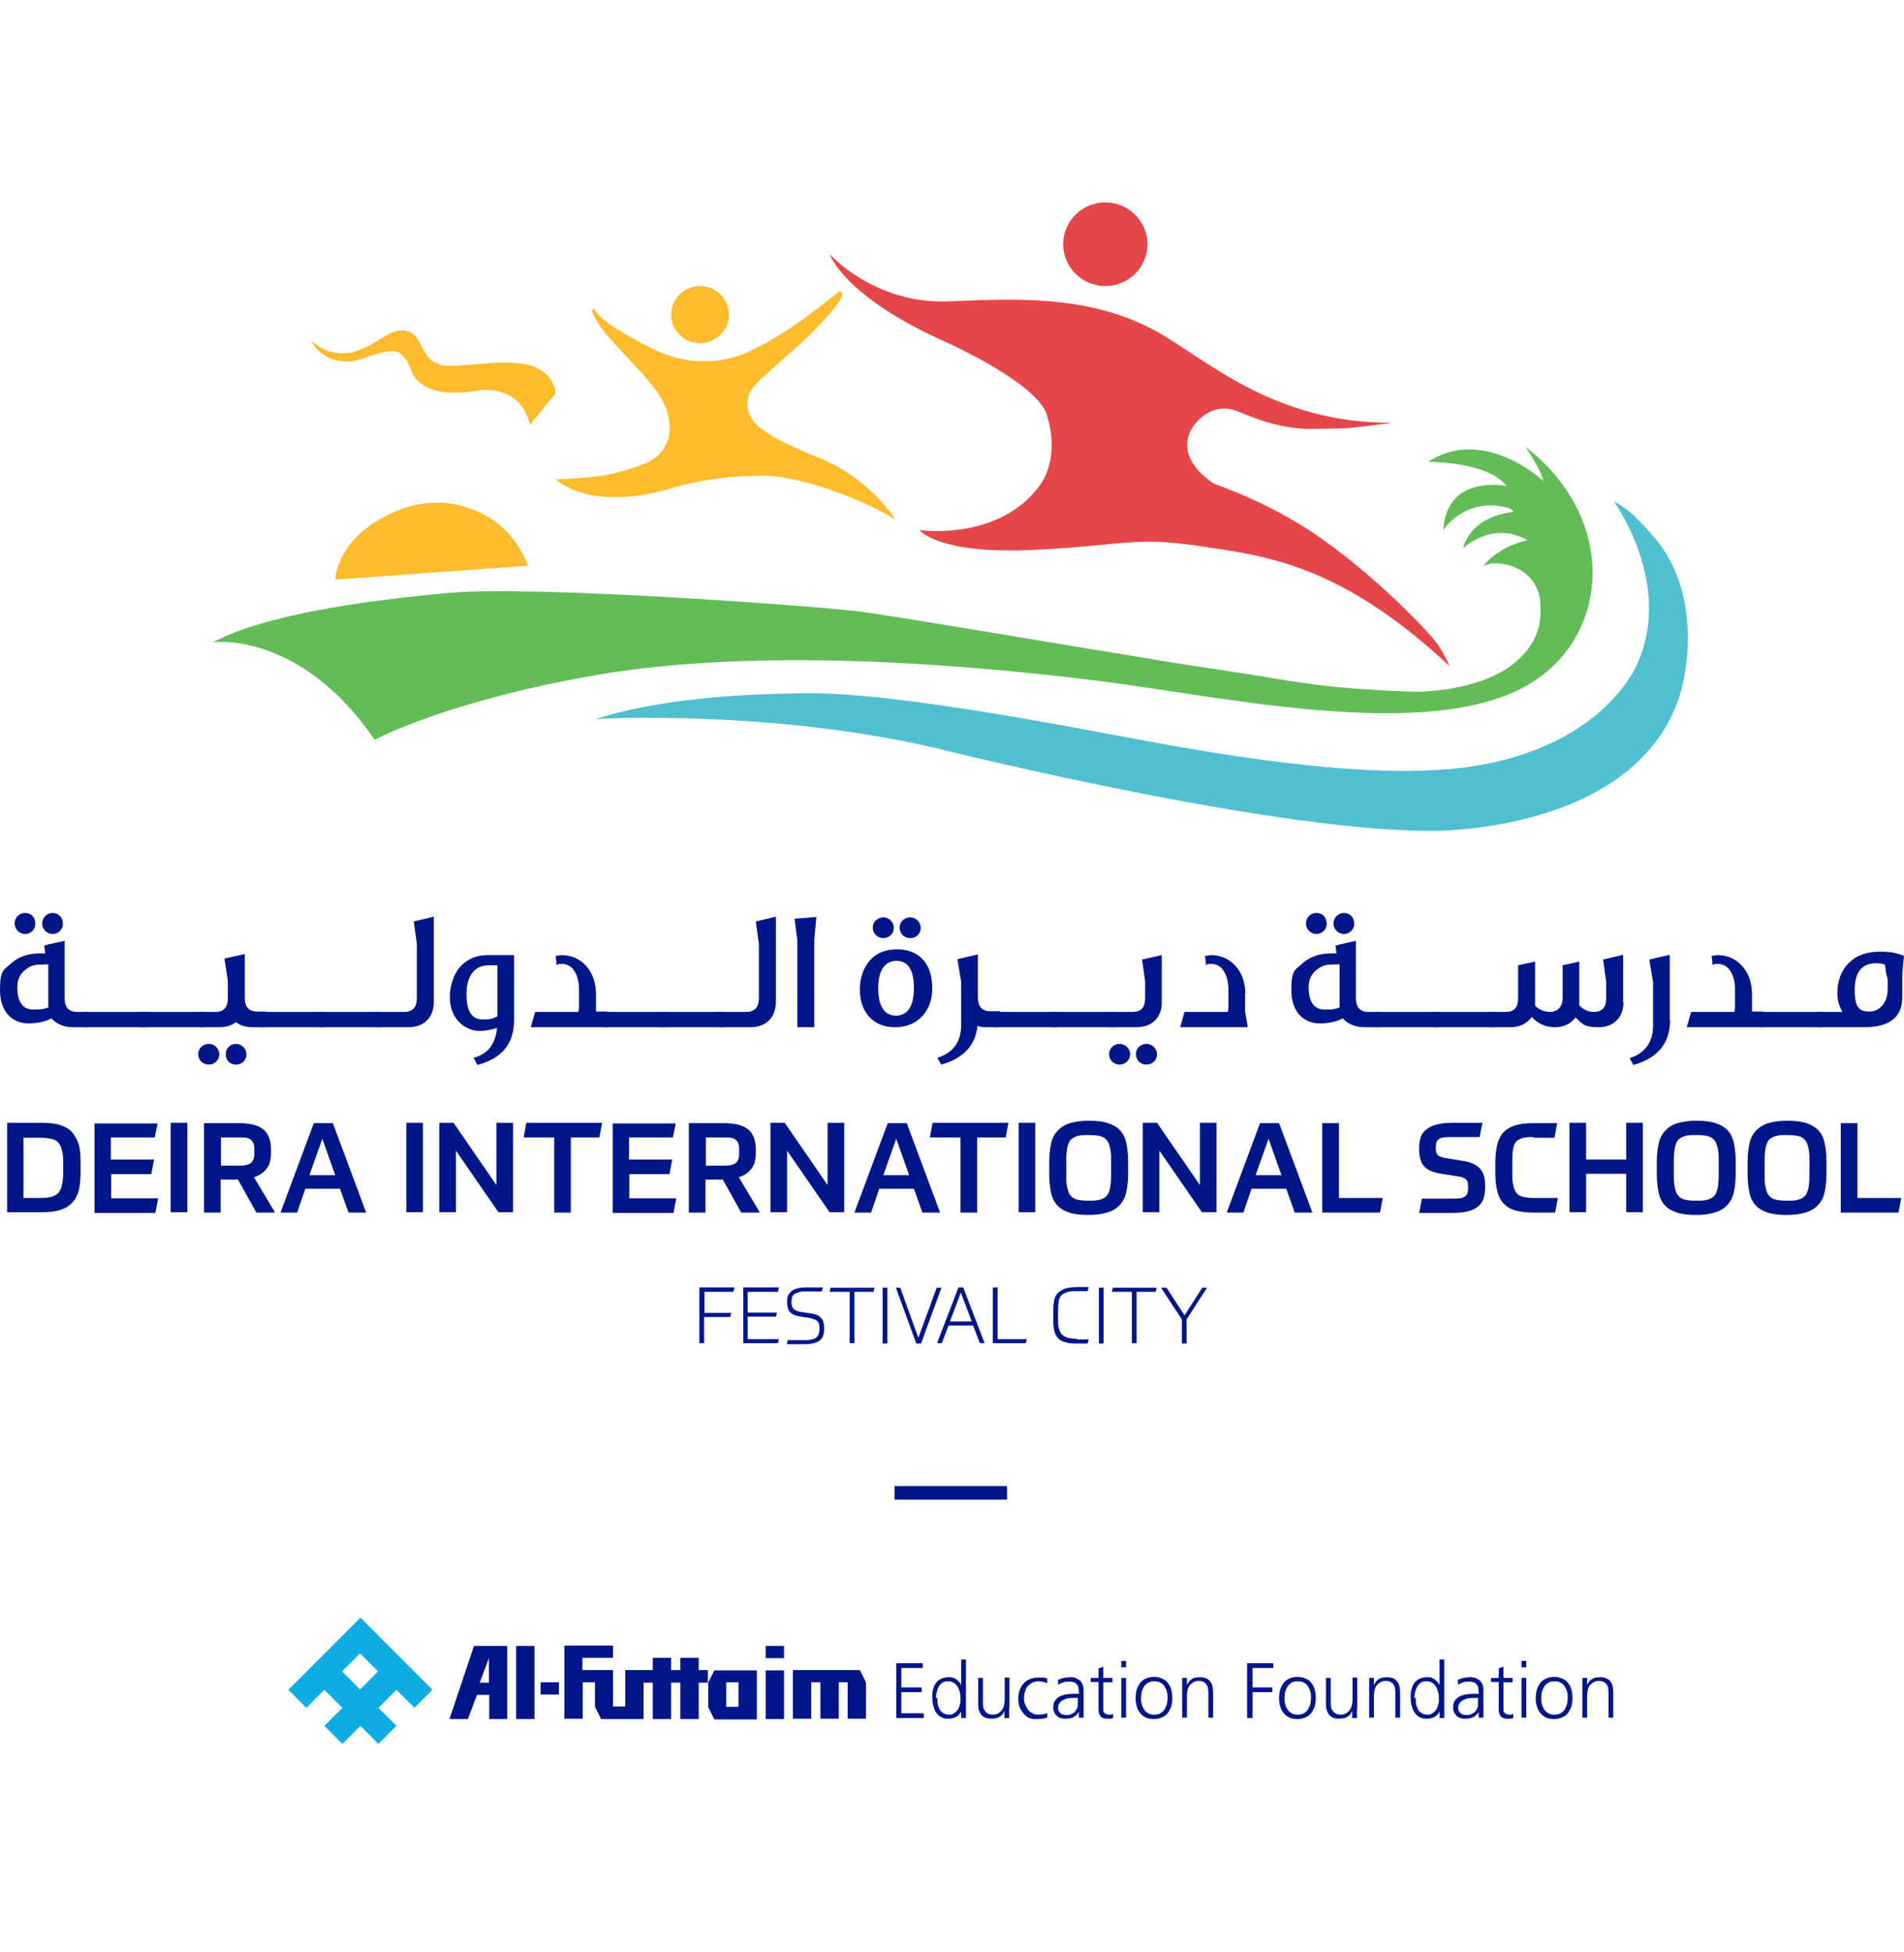 <?xml version="1.0" encoding="UTF-8"?>
<svg xmlns="http://www.w3.org/2000/svg" width="160" height="164" viewBox="0 0 160 164" fill="none">
  <path d="M61.714 108.171L61.629 108.514H59.2V110.286H61.457L61.371 110.629H59.171V112.829H58.771V108.143H61.686L61.714 108.171Z" fill="#001689"></path>
  <path d="M65.457 108.171L65.371 108.514H62.829V110.257H65.286L65.2 110.6H62.829V112.486H65.457L65.371 112.829H62.457V108.143H65.457V108.171Z" fill="#001689"></path>
  <path d="M68.229 110.343C68.571 110.4 68.857 110.514 69 110.714C69.171 110.886 69.257 111.171 69.257 111.543V111.629C69.257 111.857 69.229 112.029 69.171 112.2C69.114 112.371 69.029 112.486 68.886 112.6C68.743 112.714 68.571 112.771 68.371 112.829C68.143 112.886 67.886 112.914 67.6 112.914H66.971C66.743 112.914 66.457 112.914 66.114 112.914L66.2 112.571C66.514 112.571 66.771 112.571 66.971 112.571H67.571C67.829 112.571 68.029 112.571 68.2 112.514C68.371 112.486 68.514 112.429 68.6 112.343C68.686 112.257 68.771 112.171 68.8 112.057C68.829 111.943 68.857 111.8 68.857 111.6C68.857 111.4 68.857 111.343 68.829 111.257C68.829 111.171 68.771 111.086 68.714 111C68.657 110.943 68.571 110.886 68.457 110.829C68.343 110.8 68.229 110.743 68.057 110.714L67.171 110.571C66.971 110.543 66.8 110.486 66.686 110.429C66.543 110.371 66.429 110.286 66.371 110.2C66.286 110.114 66.229 110 66.2 109.857C66.171 109.743 66.143 109.571 66.143 109.4V109.314C66.143 109.143 66.143 108.971 66.229 108.829C66.286 108.686 66.371 108.571 66.514 108.457C66.629 108.343 66.8 108.286 67 108.229C67.2 108.171 67.457 108.143 67.771 108.143H68.343C68.457 108.143 68.571 108.143 68.686 108.143C68.8 108.143 68.971 108.143 69.143 108.143L69.057 108.486C68.886 108.486 68.743 108.486 68.6 108.486C68.457 108.486 68.343 108.486 68.257 108.486H67.714C67.486 108.486 67.286 108.486 67.143 108.543C67 108.6 66.857 108.629 66.771 108.686C66.686 108.743 66.6 108.857 66.571 108.943C66.543 109.057 66.514 109.171 66.514 109.314C66.514 109.457 66.514 109.543 66.543 109.657C66.543 109.743 66.6 109.829 66.657 109.914C66.714 109.971 66.8 110.029 66.886 110.086C67 110.114 67.114 110.171 67.286 110.2L68.229 110.343Z" fill="#001689"></path>
  <path d="M73.486 108.171L73.4 108.514H71.8V112.829H71.4V108.514H69.714L69.8 108.171H73.457H73.486Z" fill="#001689"></path>
  <path d="M74.571 108.171V112.857H74.171V108.171H74.571Z" fill="#001689"></path>
  <path d="M75.657 108.171L77.171 112.371L78.714 108.171H79.114L77.4 112.857H77L75.286 108.171H75.714H75.657Z" fill="#001689"></path>
  <path d="M81.8 111.343H79.714L79.143 112.829H78.743L80.543 108.143H80.943L82.743 112.829H82.343L81.771 111.343H81.8ZM79.829 111H81.657L80.743 108.571L79.829 111Z" fill="#001689"></path>
  <path d="M83.829 108.171V112.486H86.286L86.2 112.829H83.429V108.143H83.829V108.171Z" fill="#001689"></path>
  <path d="M90.486 112.514C90.657 112.514 90.857 112.514 91 112.514C91.171 112.514 91.343 112.514 91.486 112.514L91.4 112.857C91.257 112.857 91.114 112.857 90.943 112.857C90.771 112.857 90.629 112.857 90.457 112.857C90.086 112.857 89.771 112.829 89.514 112.743C89.257 112.686 89.057 112.571 88.914 112.4C88.771 112.257 88.657 112.057 88.6 111.8C88.543 111.543 88.514 111.257 88.514 110.886V110.086C88.514 109.714 88.543 109.429 88.6 109.171C88.657 108.914 88.771 108.714 88.943 108.571C89.114 108.429 89.286 108.314 89.543 108.229C89.8 108.171 90.114 108.114 90.486 108.114H90.914C91 108.114 91.086 108.114 91.171 108.114C91.257 108.114 91.371 108.114 91.486 108.114L91.4 108.457C91.2 108.457 91.057 108.457 90.914 108.457H90.486C90.171 108.457 89.886 108.457 89.686 108.543C89.486 108.6 89.314 108.686 89.2 108.8C89.086 108.914 89 109.086 88.971 109.286C88.943 109.486 88.914 109.743 88.914 110.057V110.857C88.914 111.171 88.914 111.429 89 111.629C89.057 111.829 89.143 112 89.257 112.114C89.371 112.229 89.543 112.314 89.743 112.371C89.943 112.429 90.2 112.457 90.514 112.457L90.486 112.514Z" fill="#001689"></path>
  <path d="M92.743 108.171V112.857H92.343V108.171H92.743Z" fill="#001689"></path>
  <path d="M97.2 108.171L97.114 108.514H95.514V112.829H95.114V108.514H93.429L93.514 108.171H97.171H97.2Z" fill="#001689"></path>
  <path d="M98.029 108.171L99.543 110.486L101.029 108.171H101.429L99.714 110.829V112.857H99.314V110.829L97.571 108.171H98H98.029Z" fill="#001689"></path>
  <path d="M0.571 94.314H3.486C4.114 94.314 4.657 94.371 5.086 94.514C5.514 94.657 5.857 94.857 6.086 95.143C6.314 95.428 6.514 95.771 6.629 96.171C6.743 96.6 6.771 97.086 6.771 97.629V98.514C6.771 99.057 6.714 99.543 6.629 99.971C6.514 100.371 6.343 100.743 6.086 101C5.829 101.286 5.514 101.486 5.086 101.628C4.657 101.771 4.143 101.828 3.514 101.828H0.6V94.314H0.571ZM1.971 100.628H3.4C3.743 100.628 4.029 100.6 4.286 100.543C4.543 100.486 4.714 100.371 4.886 100.228C5.029 100.057 5.143 99.857 5.2 99.571C5.257 99.286 5.314 98.914 5.314 98.486V97.714C5.314 97.257 5.286 96.914 5.2 96.629C5.143 96.343 5.029 96.114 4.886 95.971C4.743 95.8 4.543 95.714 4.286 95.657C4.029 95.6 3.743 95.571 3.4 95.571H1.971V100.657V100.628Z" fill="#001689"></path>
  <path d="M13.257 94.314L13 95.543H9.314V97.4H12.943L12.714 98.629H9.343V100.657H13.286L13.057 101.886H7.943V94.371H13.257V94.314Z" fill="#001689"></path>
  <path d="M15.743 94.314V101.828H14.343V94.314H15.743Z" fill="#001689"></path>
  <path d="M20 99.086H18.543V101.857H17.143V94.343H20.057C21 94.343 21.686 94.514 22.114 94.857C22.543 95.2 22.771 95.772 22.771 96.543V96.857C22.771 97.4 22.657 97.857 22.4 98.171C22.171 98.486 21.8 98.743 21.343 98.886L23.114 101.857H21.543L20 99.086ZM21.371 96.657C21.371 96.429 21.371 96.229 21.314 96.086C21.257 95.943 21.2 95.829 21.086 95.743C20.971 95.657 20.857 95.6 20.686 95.572C20.514 95.543 20.286 95.543 20.057 95.543H18.571V97.914H20.057C20.314 97.914 20.514 97.914 20.686 97.857C20.857 97.829 21 97.772 21.086 97.686C21.2 97.6 21.257 97.486 21.314 97.343C21.371 97.2 21.371 97 21.371 96.772V96.686V96.657Z" fill="#001689"></path>
  <path d="M28.571 99.857H25.657L24.971 101.857H23.571L26.371 94.343H27.971L30.771 101.857H29.286L28.571 99.857ZM26.029 98.714H28.171L27.086 95.657L26 98.714H26.029Z" fill="#001689"></path>
  <path d="M35.543 94.314V101.828H34.143V94.314H35.543Z" fill="#001689"></path>
  <path d="M38.114 94.314L41.714 99.543V94.314H43.114V101.828H41.886L38.314 96.657V101.828H36.914V94.314H38.143H38.114Z" fill="#001689"></path>
  <path d="M50.6 94.314L50.371 95.543H47.971V101.857H46.571V95.543H44L44.229 94.314H50.6Z" fill="#001689"></path>
  <path d="M56.8 94.314L56.543 95.543H52.857V97.4H56.486L56.257 98.629H52.886V100.657H56.829L56.6 101.886H51.486V94.371H56.8V94.314Z" fill="#001689"></path>
  <path d="M60.743 99.086H59.286V101.857H57.886V94.343H60.8C61.743 94.343 62.429 94.514 62.857 94.857C63.286 95.2 63.514 95.772 63.514 96.543V96.857C63.514 97.4 63.4 97.857 63.143 98.171C62.914 98.486 62.543 98.743 62.086 98.886L63.857 101.857H62.286L60.743 99.086ZM62.114 96.657C62.114 96.429 62.114 96.229 62.057 96.086C62 95.943 61.943 95.829 61.829 95.743C61.714 95.657 61.6 95.6 61.429 95.572C61.257 95.543 61.029 95.543 60.8 95.543H59.314V97.914H60.8C61.057 97.914 61.257 97.914 61.429 97.857C61.6 97.829 61.743 97.772 61.829 97.686C61.943 97.6 62 97.486 62.057 97.343C62.114 97.2 62.114 97 62.114 96.772V96.686V96.657Z" fill="#001689"></path>
  <path d="M65.943 94.314L69.543 99.543V94.314H70.943V101.828H69.714L66.143 96.657V101.828H64.743V94.314H65.971H65.943Z" fill="#001689"></path>
  <path d="M76.8 99.857H73.886L73.2 101.857H71.8L74.6 94.343H76.2L79 101.857H77.514L76.8 99.857ZM74.257 98.714H76.4L75.314 95.657L74.229 98.714H74.257Z" fill="#001689"></path>
  <path d="M84.743 94.314L84.514 95.543H82.114V101.857H80.714V95.543H78.143L78.371 94.314H84.743Z" fill="#001689"></path>
  <path d="M87 94.314V101.828H85.6V94.314H87Z" fill="#001689"></path>
  <path d="M91.486 102.057C90.829 102.057 90.286 102 89.857 101.857C89.429 101.714 89.086 101.514 88.829 101.229C88.572 100.943 88.4 100.571 88.314 100.143C88.229 99.714 88.171 99.2 88.171 98.629V97.6C88.171 97.057 88.229 96.543 88.314 96.114C88.4 95.686 88.572 95.314 88.829 95.028C89.086 94.743 89.4 94.514 89.829 94.371C90.257 94.228 90.8 94.143 91.486 94.143C92.171 94.143 92.686 94.2 93.114 94.343C93.543 94.486 93.886 94.686 94.143 94.971C94.4 95.257 94.572 95.629 94.657 96.057C94.743 96.486 94.8 97 94.8 97.571V98.6C94.8 99.143 94.743 99.657 94.657 100.086C94.572 100.514 94.4 100.886 94.143 101.171C93.886 101.457 93.572 101.686 93.114 101.829C92.686 101.971 92.143 102.057 91.457 102.057H91.486ZM91.486 100.857C91.857 100.857 92.171 100.857 92.429 100.771C92.657 100.714 92.857 100.6 93 100.457C93.143 100.286 93.229 100.057 93.286 99.771C93.343 99.486 93.371 99.086 93.371 98.6V97.629C93.371 97.143 93.371 96.771 93.286 96.457C93.229 96.171 93.143 95.914 93 95.771C92.857 95.6 92.686 95.486 92.429 95.428C92.2 95.371 91.886 95.343 91.486 95.343C91.086 95.343 90.8 95.343 90.543 95.428C90.314 95.486 90.114 95.6 89.972 95.743C89.829 95.914 89.743 96.143 89.686 96.428C89.629 96.714 89.6 97.114 89.6 97.6V98.571C89.6 99.057 89.6 99.428 89.686 99.743C89.743 100.029 89.829 100.286 89.972 100.429C90.114 100.6 90.286 100.714 90.543 100.771C90.772 100.829 91.086 100.857 91.486 100.857Z" fill="#001689"></path>
  <path d="M97.229 94.314L100.829 99.543V94.314H102.229V101.828H101L97.429 96.657V101.828H96.029V94.314H97.257H97.229Z" fill="#001689"></path>
  <path d="M108.086 99.857H105.171L104.486 101.857H103.086L105.886 94.343H107.486L110.286 101.857H108.8L108.086 99.857ZM105.543 98.714H107.686L106.6 95.657L105.514 98.714H105.543Z" fill="#001689"></path>
  <path d="M112.514 94.314V100.628H116.2L115.971 101.857H111.114V94.343H112.514V94.314Z" fill="#001689"></path>
  <path d="M122.943 97.514C123.286 97.571 123.571 97.657 123.829 97.771C124.057 97.886 124.257 98.028 124.4 98.2C124.543 98.371 124.657 98.571 124.714 98.8C124.771 99.028 124.8 99.314 124.8 99.6V99.771C124.8 100.143 124.743 100.428 124.657 100.714C124.571 100.971 124.4 101.2 124.171 101.371C123.943 101.543 123.657 101.686 123.286 101.771C122.914 101.857 122.457 101.886 121.914 101.886H120.886C120.486 101.886 119.943 101.886 119.257 101.886L119.486 100.686C119.771 100.686 120.029 100.686 120.229 100.686C120.457 100.686 120.657 100.686 120.857 100.686H121.914C122.2 100.686 122.457 100.686 122.629 100.657C122.829 100.657 122.971 100.571 123.086 100.514C123.2 100.457 123.257 100.343 123.314 100.228C123.343 100.114 123.371 99.971 123.371 99.771C123.371 99.571 123.371 99.486 123.343 99.371C123.343 99.257 123.286 99.171 123.2 99.086C123.143 99 123.029 98.943 122.914 98.914C122.8 98.857 122.629 98.829 122.429 98.8L121.143 98.6C120.771 98.543 120.457 98.457 120.2 98.343C119.943 98.228 119.771 98.086 119.629 97.914C119.486 97.743 119.4 97.543 119.343 97.314C119.286 97.086 119.257 96.829 119.257 96.543V96.343C119.257 96.028 119.314 95.743 119.4 95.486C119.486 95.228 119.657 95.028 119.886 94.857C120.114 94.686 120.4 94.543 120.743 94.457C121.086 94.371 121.543 94.314 122.057 94.314H123.143C123.343 94.314 123.543 94.314 123.771 94.314C124 94.314 124.257 94.314 124.571 94.314L124.343 95.514C123.8 95.514 123.371 95.514 123 95.514H121.971C121.714 95.514 121.486 95.514 121.314 95.543C121.143 95.543 121 95.629 120.914 95.686C120.829 95.743 120.743 95.829 120.714 95.943C120.686 96.057 120.657 96.2 120.657 96.371C120.657 96.543 120.657 96.657 120.686 96.743C120.686 96.829 120.743 96.914 120.8 97C120.857 97.057 120.943 97.143 121.086 97.171C121.2 97.228 121.371 97.257 121.543 97.286L122.914 97.514H122.943Z" fill="#001689"></path>
  <path d="M128.857 95.514C128.486 95.514 128.171 95.514 127.943 95.6C127.714 95.657 127.514 95.772 127.4 95.914C127.257 96.086 127.171 96.286 127.143 96.572C127.086 96.857 127.086 97.229 127.086 97.657V98.486C127.086 98.943 127.086 99.286 127.171 99.572C127.229 99.857 127.314 100.086 127.457 100.229C127.6 100.4 127.771 100.486 128.029 100.543C128.286 100.6 128.571 100.629 128.943 100.629H129.771C129.943 100.629 130.114 100.629 130.286 100.629C130.486 100.629 130.686 100.629 130.914 100.629L130.686 101.857C130.257 101.857 129.914 101.857 129.629 101.857H128.914C128.286 101.857 127.771 101.8 127.371 101.686C126.943 101.571 126.629 101.371 126.371 101.114C126.114 100.857 125.943 100.514 125.829 100.086C125.714 99.657 125.657 99.114 125.657 98.514V97.714C125.657 97.086 125.714 96.543 125.829 96.114C125.943 95.686 126.114 95.343 126.371 95.086C126.629 94.829 126.971 94.629 127.371 94.514C127.771 94.4 128.286 94.343 128.886 94.343H129.686C129.971 94.343 130.371 94.343 130.857 94.343L130.629 95.572C130.4 95.572 130.114 95.572 129.8 95.572C129.486 95.572 129.2 95.572 128.914 95.572L128.857 95.514Z" fill="#001689"></path>
  <path d="M138.057 94.314V101.828H136.657V98.6H133.286V101.828H131.886V94.314H133.286V97.4H136.657V94.314H138.057Z" fill="#001689"></path>
  <path d="M142.543 102.057C141.886 102.057 141.343 102 140.914 101.857C140.486 101.714 140.143 101.514 139.886 101.229C139.629 100.943 139.457 100.571 139.371 100.143C139.286 99.714 139.229 99.2 139.229 98.629V97.6C139.229 97.057 139.286 96.543 139.371 96.114C139.457 95.686 139.629 95.314 139.886 95.028C140.143 94.743 140.457 94.514 140.886 94.371C141.314 94.228 141.857 94.143 142.543 94.143C143.229 94.143 143.743 94.2 144.171 94.343C144.6 94.486 144.943 94.686 145.2 94.971C145.457 95.257 145.629 95.629 145.714 96.057C145.8 96.486 145.857 97 145.857 97.571V98.6C145.857 99.143 145.8 99.657 145.714 100.086C145.629 100.514 145.457 100.886 145.2 101.171C144.943 101.457 144.629 101.686 144.171 101.829C143.743 101.971 143.2 102.057 142.514 102.057H142.543ZM142.543 100.857C142.914 100.857 143.229 100.857 143.486 100.771C143.714 100.714 143.914 100.6 144.057 100.457C144.2 100.286 144.286 100.057 144.343 99.771C144.4 99.486 144.429 99.086 144.429 98.6V97.629C144.429 97.143 144.429 96.771 144.343 96.457C144.286 96.171 144.2 95.914 144.057 95.771C143.914 95.6 143.743 95.486 143.486 95.428C143.257 95.371 142.943 95.343 142.543 95.343C142.143 95.343 141.857 95.343 141.6 95.428C141.371 95.486 141.171 95.6 141.029 95.743C140.886 95.914 140.8 96.143 140.743 96.428C140.686 96.714 140.657 97.114 140.657 97.6V98.571C140.657 99.057 140.657 99.428 140.743 99.743C140.8 100.029 140.886 100.286 141.029 100.429C141.171 100.6 141.343 100.714 141.6 100.771C141.829 100.829 142.143 100.857 142.543 100.857Z" fill="#001689"></path>
  <path d="M150.171 102.057C149.514 102.057 148.971 102 148.543 101.857C148.114 101.714 147.771 101.514 147.514 101.229C147.257 100.943 147.086 100.571 147 100.143C146.914 99.714 146.857 99.2 146.857 98.629V97.6C146.857 97.057 146.914 96.543 147 96.114C147.086 95.686 147.257 95.314 147.514 95.028C147.771 94.743 148.086 94.514 148.514 94.371C148.943 94.228 149.486 94.143 150.171 94.143C150.857 94.143 151.371 94.2 151.8 94.343C152.229 94.486 152.571 94.686 152.829 94.971C153.086 95.257 153.257 95.629 153.343 96.057C153.429 96.486 153.486 97 153.486 97.571V98.6C153.486 99.143 153.429 99.657 153.343 100.086C153.257 100.514 153.086 100.886 152.829 101.171C152.571 101.457 152.257 101.686 151.8 101.829C151.371 101.971 150.829 102.057 150.143 102.057H150.171ZM150.171 100.857C150.543 100.857 150.857 100.857 151.114 100.771C151.343 100.714 151.543 100.6 151.686 100.457C151.829 100.286 151.914 100.057 151.971 99.771C152.029 99.486 152.057 99.086 152.057 98.6V97.629C152.057 97.143 152.057 96.771 151.971 96.457C151.914 96.171 151.829 95.914 151.686 95.771C151.543 95.6 151.371 95.486 151.114 95.428C150.886 95.371 150.571 95.343 150.171 95.343C149.771 95.343 149.486 95.343 149.229 95.428C149 95.486 148.8 95.6 148.657 95.743C148.514 95.914 148.429 96.143 148.371 96.428C148.314 96.714 148.286 97.114 148.286 97.6V98.571C148.286 99.057 148.286 99.428 148.371 99.743C148.429 100.029 148.514 100.286 148.657 100.429C148.8 100.6 148.971 100.714 149.229 100.771C149.457 100.829 149.771 100.857 150.171 100.857Z" fill="#001689"></path>
  <path d="M156.086 94.314V100.628H159.771L159.543 101.857H154.686V94.343H156.086V94.314Z" fill="#001689"></path>
  <path d="M6.143 86.286C5.371 86.286 4.771 86.028 4.314 85.543C3.8 85.829 3.2 85.943 2.457 85.971C0.914 85.971 0 84.886 0 83.171C0 81.457 0.314 81.486 0.914 80.943C1.543 80.371 2.343 80.086 3.343 80.086H3.8L3.714 79.428C4.343 79.257 4.914 79.143 5.429 79.028V83.829C5.429 84.6 5.771 85 6.486 85H7.4V86.286H6.143ZM2.971 77.6C2.971 78.057 2.6 78.457 2.114 78.457C1.629 78.457 1.229 78.057 1.229 77.571C1.229 77.086 1.6 76.686 2.114 76.686C2.629 76.686 2.971 77.057 2.971 77.6ZM4.057 81C3.771 81 3.514 81.028 3.286 81.028C2.8 81.028 2.371 81.228 2 81.571C1.629 81.943 1.457 82.371 1.457 82.914C1.457 84.171 1.914 84.8 2.8 84.8C3.686 84.8 3.657 84.743 4.057 84.629V81.028V81ZM5.286 77.6C5.286 78.057 4.914 78.457 4.429 78.457C3.943 78.457 3.543 78.057 3.543 77.571C3.543 77.086 3.943 76.686 4.429 76.686C4.914 76.686 5.286 77.057 5.286 77.6Z" fill="#001689"></path>
  <path d="M12.286 86.286H7.029V85H12.286V86.286Z" fill="#001689"></path>
  <path d="M17.143 86.286H11.886V85H17.143V86.286Z" fill="#001689"></path>
  <path d="M18.429 88.571C18.429 89.028 18.029 89.428 17.543 89.428C17.057 89.428 16.657 89.057 16.657 88.543C16.657 88.028 17.086 87.686 17.543 87.686C18 87.686 18.429 88.057 18.429 88.571ZM22.314 86.286H21.229C20.657 86.286 20.171 86.143 19.829 85.857C19.457 86.143 19 86.286 18.457 86.286H16.743V85H18.086C18.8 85 19.143 84.629 19.143 83.857V82.371L18.857 80.514L20.571 80.143V83.829C20.571 84.6 20.914 84.971 21.629 84.971H22.343V86.257L22.314 86.286ZM20.714 88.571C20.714 89.028 20.343 89.428 19.829 89.428C19.314 89.428 18.971 89.057 18.971 88.543C18.971 88.028 19.371 87.686 19.829 87.686C20.286 87.686 20.714 88.057 20.714 88.571Z" fill="#001689"></path>
  <path d="M27.171 86.286H21.914V85H27.171V86.286Z" fill="#001689"></path>
  <path d="M32.057 86.286H26.8V85H32.057V86.286Z" fill="#001689"></path>
  <path d="M36.457 84.143C36.457 85.486 35.629 86.286 34.314 86.286H31.629V85H33.971C34.686 85 35.029 84.6 35.029 83.829V79.286L34.771 77.4L36.457 77V84.171V84.143Z" fill="#001689"></path>
  <path d="M43.2 85.686C43.2 87.686 42.171 88.914 40.114 89.457L39.8 88.857C41 88.543 41.629 87.714 41.771 86.343C41.257 86.514 40.771 86.6 40.229 86.6C39.686 86.6 38.914 86.286 38.457 85.714C38 85.171 37.8 84.514 37.8 83.714C37.8 82.914 38.086 81.886 38.629 81.257C39.229 80.571 40 80.228 40.971 80.228H43.2V85.686ZM41.8 85.371V81.086H41.029C39.886 81.086 39.2 82 39.2 83.486C39.2 84.971 39.657 85.629 40.543 85.629C41.429 85.629 41.4 85.543 41.8 85.371Z" fill="#001689"></path>
  <path d="M51 86.286H44.6L44.971 85H48.6L48.657 84.686V83.171C48.657 82.457 48.514 81.914 48.229 81.514C47.971 81.143 47.629 80.971 47.229 80.971C46.829 80.971 46.943 80.971 46.771 81.086C46.771 80.943 46.743 80.657 46.686 80.286C46.743 80.286 46.886 80.286 47.143 80.228C48.029 80.228 48.714 80.543 49.257 81.143C49.8 81.743 50.057 82.514 50.086 83.428V84.971H51.029V86.257L51 86.286Z" fill="#001689"></path>
  <path d="M55.943 86.286H50.686V85H55.943V86.286Z" fill="#001689"></path>
  <path d="M60.8 86.286H55.543V85H60.8V86.286Z" fill="#001689"></path>
  <path d="M65.2 84.143C65.2 85.486 64.371 86.286 63.057 86.286H60.371V85H62.714C63.429 85 63.771 84.6 63.771 83.829V79.286L63.514 77.4L65.2 77V84.171V84.143Z" fill="#001689"></path>
  <path d="M68.6 77.029L68.429 78.943V86.286H67V78.943L66.771 77.171L68.571 77.029H68.6Z" fill="#001689"></path>
  <path d="M78.343 83C78.343 83.971 78.057 84.771 77.486 85.371C76.914 85.971 76.171 86.286 75.229 86.286C74.286 86.286 73.6 86 73.057 85.429C72.514 84.829 72.257 84.057 72.257 83.114C72.257 82.171 72.543 81.314 73.086 80.686C73.629 80.057 74.4 79.743 75.4 79.743C77.229 79.743 78.343 80.943 78.343 83ZM75.114 77.943C75.114 78.429 74.714 78.8 74.229 78.8C73.743 78.8 73.343 78.429 73.343 77.914C73.343 77.4 73.771 77.057 74.229 77.057C74.686 77.057 75.114 77.429 75.114 77.943ZM76.8 83C76.8 81.486 76.314 80.714 75.343 80.714C74.371 80.714 73.8 81.486 73.8 83C73.8 84.514 74.314 85.314 75.286 85.314C76.257 85.314 76.8 84.543 76.8 83ZM77.371 77.943C77.371 78.429 77 78.8 76.486 78.8C75.971 78.8 75.6 78.429 75.6 77.914C75.6 77.4 76.029 77.057 76.486 77.057C76.943 77.057 77.371 77.429 77.371 77.943Z" fill="#001689"></path>
  <path d="M84 86.286H82.857C82.6 86.286 82.343 86.257 82.143 86.171C81.971 87.829 80.943 88.914 79.086 89.428L78.771 88.857C80.114 88.428 80.771 87.514 80.771 86.086V82.486L80.457 80.571L82.171 80.171V83.743C82.171 84.543 82.514 84.943 83.229 84.943H84.029V86.228L84 86.286Z" fill="#001689"></path>
  <path d="M88.857 86.286H83.6V85H88.857V86.286Z" fill="#001689"></path>
  <path d="M93.714 86.286H88.457V85H93.714V86.286Z" fill="#001689"></path>
  <path d="M94.971 88.571C94.971 89.028 94.571 89.428 94.086 89.428C93.6 89.428 93.2 89.057 93.2 88.543C93.2 88.028 93.629 87.686 94.086 87.686C94.543 87.686 94.971 88.057 94.971 88.571ZM97.629 84.2C97.629 85.486 96.8 86.286 95.514 86.286H93.314V85H95.171C95.886 85 96.229 84.629 96.229 83.857V82.428L95.971 80.6L97.629 80.228V84.2ZM97.229 88.571C97.229 89.028 96.857 89.428 96.343 89.428C95.829 89.428 95.457 89.057 95.457 88.543C95.457 88.028 95.886 87.686 96.343 87.686C96.8 87.686 97.229 88.057 97.229 88.571Z" fill="#001689"></path>
  <path d="M104.629 83.428V84.971L104.857 86.286H99.171L99.543 85H103.171L103.229 84.686V83.171C103.229 82.457 103.086 81.914 102.8 81.514C102.543 81.143 102.2 80.971 101.8 80.971C101.4 80.971 101.514 80.971 101.343 81.086C101.343 80.943 101.314 80.657 101.257 80.286C101.314 80.286 101.457 80.286 101.714 80.228C102.6 80.228 103.286 80.543 103.829 81.143C104.371 81.743 104.629 82.514 104.657 83.428H104.629Z" fill="#001689"></path>
  <path d="M114.657 86.286C113.886 86.286 113.286 86.028 112.829 85.543C112.314 85.829 111.714 85.943 110.971 85.971C109.429 85.971 108.514 84.886 108.514 83.171C108.514 81.457 108.829 81.486 109.429 80.943C110.057 80.371 110.857 80.086 111.857 80.086H112.314L112.229 79.428C112.857 79.257 113.429 79.143 113.943 79.028V83.829C113.943 84.6 114.286 85 115 85H115.914V86.286H114.657ZM111.486 77.6C111.486 78.057 111.114 78.457 110.629 78.457C110.143 78.457 109.743 78.057 109.743 77.571C109.743 77.086 110.114 76.686 110.629 76.686C111.143 76.686 111.486 77.057 111.486 77.6ZM112.571 81C112.286 81 112.029 81.028 111.8 81.028C111.314 81.028 110.886 81.228 110.514 81.571C110.143 81.943 109.971 82.371 109.971 82.914C109.971 84.171 110.429 84.8 111.314 84.8C112.2 84.8 112.171 84.743 112.571 84.629V81.028V81ZM113.8 77.6C113.8 78.057 113.429 78.457 112.943 78.457C112.457 78.457 112.057 78.057 112.057 77.571C112.057 77.086 112.457 76.686 112.943 76.686C113.429 76.686 113.8 77.057 113.8 77.6Z" fill="#001689"></path>
  <path d="M120.8 86.286H115.543V85H120.8V86.286Z" fill="#001689"></path>
  <path d="M125.657 86.286H120.4V85H125.657V86.286Z" fill="#001689"></path>
  <path d="M136.429 84.2C136.429 85.457 135.6 86.286 134.343 86.286C133.086 86.286 132.943 86 132.4 85.457C132 86 131.429 86.286 130.657 86.286C129.886 86.286 129.257 86 128.714 85.428C128.629 85.543 128.543 85.657 128.429 85.743C128.029 86.114 127.543 86.286 126.886 86.286H125.229V85H126.543C127.229 85 127.571 84.629 127.571 83.857V81.086C127.6 81.086 129 80.771 129 80.771V84.486C129.371 84.829 129.771 85 130.286 85C130.8 85 131.314 84.629 131.314 83.857V81.086L132.714 80.771V84.457C133.086 84.829 133.486 85 133.943 85C134.629 85 134.971 84.629 134.971 83.857V82.457L134.714 80.6L136.4 80.2V84.171L136.429 84.2Z" fill="#001689"></path>
  <path d="M140.343 85.686C140.343 87.629 139.314 88.886 137.257 89.457L136.943 88.886C138.257 88.457 138.914 87.543 138.914 86.114V82.514L138.6 80.6L140.314 80.2V85.657L140.343 85.686Z" fill="#001689"></path>
  <path d="M148.143 86.286H141.743L142.114 85H145.743L145.8 84.686V83.171C145.8 82.457 145.657 81.914 145.371 81.514C145.114 81.143 144.771 80.971 144.371 80.971C143.971 80.971 144.086 80.971 143.914 81.086C143.914 80.943 143.886 80.657 143.829 80.286C143.886 80.286 144.029 80.286 144.286 80.228C145.171 80.228 145.857 80.543 146.4 81.143C146.943 81.743 147.2 82.514 147.229 83.428V84.971H148.171V86.257L148.143 86.286Z" fill="#001689"></path>
  <path d="M153.086 86.286H147.829V85H153.086V86.286Z" fill="#001689"></path>
  <path d="M160 80.286L159.857 81.771V83.771C159.857 85.457 158.771 86.286 156.657 86.286H152.657V85H154.829C154.543 84.514 154.4 84 154.4 83.457C154.4 82.4 154.714 81.543 155.343 80.914C155.971 80.257 156.829 79.943 157.943 79.943C159.057 79.943 159.314 80.057 160 80.286ZM158.514 81.857L158.4 81.029C158.171 80.943 157.914 80.914 157.657 80.914C156.457 80.914 155.857 81.657 155.857 83.171C155.857 84.686 156.286 84.971 157.086 84.971C157.886 84.971 158.629 84.314 158.629 83.057C158.629 81.8 158.629 82.314 158.514 81.857Z" fill="#001689"></path>
  <path d="M84.629 124.828H75.171V125.971H84.629V124.828Z" fill="#001689"></path>
  <path d="M30.257 135.914L24.229 141.943L25.743 143.457L27.257 141.943L28.771 143.457L27.257 144.971L28.771 146.486L30.286 144.971L31.8 146.486L33.314 144.971L31.8 143.457L33.314 141.943L34.829 143.457L36.343 141.943L30.314 135.914H30.257ZM30.257 141.914L28.743 140.4L30.257 138.886L31.771 140.4L30.257 141.914Z" fill="#0DACE3"></path>
  <path d="M41.086 139.286V141.343H40.314L41.086 139.286ZM41.086 144.4H42.629V138.257H39.829L37.771 144.4H39.314L40.086 142.371H41.114V144.4H41.086ZM63.6 144.4V140.314H60.029L59.514 141.343V143.4L60.029 144.429H63.6V144.4ZM61.029 141.314H62.057V143.371H61.029V141.314ZM44.914 138.257H43.371V144.4H44.914V138.257ZM70.486 141.314V144.371H68.943V141.314H68.171V144.371H66.629V140.286H72.257L72.771 141.314V144.371H71.229V141.314H70.457H70.486ZM65.886 144.4V140.314H64.343V144.4H65.886ZM65.886 138.257H64.343V139.286H65.886V138.257ZM46.971 141.314H45.429V142.343H46.971V141.314ZM59.486 140.314V141.343H58.714V144.4H57.171V141.343H56.4V144.4H54.857V141.343H54.086V144.4H50.514L50 143.371V141.314H48.971V144.371H47.429V138.229H51.514V139.257H48.943V140.286H51.514V143.343H52.543V140.286H54.857V139.257H56.4V140.286H57.171V139.257H58.714V140.286H59.486V140.314Z" fill="#001689"></path>
  <path d="M75.286 139.714H77.543V140.114H75.743V141.743H77.457V142.143H75.743V143.914H77.629V144.314H75.314V139.714H75.286Z" fill="#001689"></path>
  <path d="M81.171 144.314H80.771V143.771C80.657 143.971 80.514 144.143 80.343 144.229C80.171 144.314 79.971 144.371 79.714 144.371C79.457 144.371 79.4 144.371 79.257 144.314C79.114 144.257 79 144.2 78.914 144.114C78.8 144.029 78.714 143.943 78.657 143.829C78.571 143.714 78.514 143.6 78.486 143.457C78.429 143.314 78.4 143.2 78.371 143.029C78.371 142.886 78.343 142.743 78.343 142.6C78.343 142.371 78.343 142.143 78.4 141.943C78.457 141.743 78.514 141.543 78.629 141.4C78.743 141.229 78.886 141.114 79.057 141.029C79.229 140.943 79.457 140.886 79.714 140.886C79.971 140.886 80 140.886 80.114 140.943C80.229 140.971 80.371 141.057 80.457 141.143C80.457 141.143 80.514 141.2 80.543 141.229C80.571 141.257 80.6 141.286 80.629 141.314C80.629 141.343 80.686 141.371 80.714 141.429C80.714 141.457 80.743 141.514 80.771 141.543V139.4H81.171V144.343V144.314ZM78.771 142.629C78.771 142.714 78.771 142.771 78.771 142.857C78.771 142.943 78.771 143.029 78.8 143.114C78.8 143.2 78.829 143.286 78.857 143.343C78.886 143.4 78.914 143.486 78.943 143.571C79.029 143.714 79.143 143.829 79.286 143.914C79.429 144 79.571 144.029 79.743 144.029C79.914 144.029 79.971 144.029 80.057 143.971C80.143 143.943 80.229 143.886 80.314 143.8C80.4 143.743 80.457 143.657 80.514 143.571C80.571 143.486 80.6 143.371 80.629 143.286C80.657 143.171 80.686 143.086 80.714 142.971C80.714 142.857 80.714 142.771 80.714 142.657C80.714 142.486 80.714 142.343 80.657 142.171C80.629 142 80.571 141.857 80.486 141.714C80.4 141.571 80.314 141.457 80.171 141.371C80.057 141.286 79.886 141.229 79.686 141.229C79.486 141.229 79.314 141.257 79.2 141.343C79.086 141.429 78.971 141.543 78.886 141.686C78.8 141.829 78.771 141.971 78.714 142.143C78.686 142.314 78.657 142.486 78.657 142.629H78.771Z" fill="#001689"></path>
  <path d="M84.8 143.514C84.8 143.657 84.8 143.771 84.8 143.914C84.8 144.057 84.8 144.171 84.8 144.314H84.4V143.714C84.343 143.829 84.286 143.943 84.229 144.029C84.143 144.114 84.057 144.171 83.971 144.229C83.886 144.286 83.771 144.314 83.657 144.343C83.543 144.343 83.429 144.371 83.314 144.371C83.114 144.371 82.943 144.343 82.8 144.286C82.657 144.229 82.543 144.143 82.457 144.029C82.371 143.914 82.286 143.771 82.257 143.629C82.2 143.486 82.2 143.314 82.2 143.114V140.943H82.6V142.971C82.6 143.114 82.6 143.229 82.629 143.371C82.629 143.486 82.686 143.6 82.771 143.714C82.857 143.829 82.914 143.886 83.029 143.943C83.143 144 83.257 144.029 83.429 144.029C83.6 144.029 83.743 144 83.886 143.914C84.029 143.829 84.114 143.743 84.2 143.629C84.286 143.514 84.343 143.371 84.371 143.229C84.4 143.086 84.429 142.943 84.429 142.771V140.914H84.829V143.486L84.8 143.514Z" fill="#001689"></path>
  <path d="M88.029 141.4C87.914 141.343 87.8 141.314 87.686 141.286C87.571 141.257 87.429 141.229 87.314 141.229C87.114 141.229 86.914 141.257 86.771 141.343C86.6 141.429 86.486 141.514 86.371 141.629C86.257 141.743 86.2 141.914 86.143 142.086C86.086 142.257 86.057 142.429 86.057 142.629C86.057 142.829 86.057 142.971 86.143 143.143C86.2 143.314 86.286 143.457 86.371 143.6C86.486 143.743 86.6 143.829 86.743 143.914C86.886 144 87.057 144.029 87.257 144.029C87.457 144.029 87.514 144.029 87.629 144C87.743 144 87.886 143.943 88 143.886V144.286C87.914 144.314 87.771 144.343 87.629 144.371C87.486 144.371 87.343 144.4 87.2 144.4C87.057 144.4 86.971 144.4 86.857 144.4C86.743 144.4 86.629 144.343 86.514 144.314C86.4 144.286 86.314 144.229 86.229 144.143C86.143 144.086 86.057 144 85.971 143.886C85.829 143.714 85.714 143.514 85.657 143.314C85.6 143.114 85.571 142.886 85.571 142.657C85.571 142.429 85.6 142.171 85.686 141.971C85.771 141.771 85.857 141.571 86 141.429C86.143 141.257 86.314 141.143 86.514 141.057C86.714 140.971 86.943 140.914 87.2 140.914C87.457 140.914 87.314 140.914 87.4 140.914C87.486 140.914 87.543 140.914 87.629 140.914C87.714 140.914 87.771 140.914 87.829 140.943C87.886 140.943 87.971 140.971 88 141V141.4H88.029Z" fill="#001689"></path>
  <path d="M90.686 143.771C90.629 143.857 90.571 143.943 90.486 144.028C90.4 144.114 90.314 144.171 90.229 144.228C90.143 144.286 90.029 144.314 89.914 144.343C89.8 144.343 89.714 144.371 89.6 144.371C89.486 144.371 89.457 144.371 89.371 144.371C89.286 144.371 89.2 144.343 89.114 144.314C89.029 144.286 88.943 144.257 88.886 144.2C88.8 144.143 88.743 144.086 88.714 144.028C88.714 144 88.657 143.943 88.629 143.914C88.629 143.857 88.571 143.828 88.571 143.771C88.571 143.714 88.543 143.686 88.514 143.628C88.514 143.571 88.514 143.543 88.514 143.486C88.514 143.371 88.514 143.228 88.543 143.114C88.543 143 88.629 142.886 88.714 142.771C88.829 142.657 88.943 142.543 89.086 142.486C89.229 142.428 89.371 142.371 89.543 142.343C89.714 142.314 89.886 142.286 90.057 142.286C90.229 142.286 90.4 142.286 90.543 142.286H90.657V142.086C90.657 141.8 90.6 141.6 90.457 141.457C90.343 141.314 90.143 141.257 89.857 141.257C89.571 141.257 89.514 141.257 89.371 141.314C89.2 141.371 89.057 141.428 88.914 141.514V141.114C89.086 141.028 89.229 140.971 89.4 140.943C89.571 140.914 89.743 140.886 89.914 140.886C90.086 140.886 90.286 140.886 90.429 140.971C90.571 141.028 90.686 141.114 90.8 141.2C90.886 141.314 90.971 141.428 91 141.571C91.057 141.714 91.057 141.886 91.057 142.086V143.6C91.057 143.714 91.057 143.828 91.057 143.943C91.057 144.057 91.057 144.171 91.057 144.286H90.657V143.743L90.686 143.771ZM90.629 142.628H90.486C90.371 142.628 90.286 142.628 90.171 142.628C90.057 142.628 89.943 142.628 89.829 142.657C89.714 142.657 89.6 142.686 89.486 142.743C89.371 142.771 89.286 142.828 89.2 142.886C89.114 142.943 89.057 143.028 89 143.114C88.943 143.2 88.914 143.314 88.914 143.457C88.914 143.6 88.914 143.657 88.971 143.714C89 143.8 89.057 143.857 89.114 143.914C89.171 143.971 89.257 144 89.343 144.028C89.429 144.028 89.514 144.057 89.6 144.057C89.743 144.057 89.857 144.057 89.971 144C90.086 143.943 90.2 143.914 90.286 143.828C90.371 143.743 90.429 143.657 90.486 143.543C90.543 143.428 90.571 143.314 90.571 143.171C90.571 143.114 90.571 143.057 90.571 143C90.571 142.943 90.571 142.886 90.571 142.828V142.628H90.629Z" fill="#001689"></path>
  <path d="M93.486 141.314H92.714V143.486C92.714 143.571 92.714 143.629 92.714 143.686C92.714 143.743 92.743 143.8 92.8 143.857C92.829 143.914 92.886 143.943 92.943 143.971C93 144 93.057 144.029 93.143 144.029C93.229 144.029 93.286 144.029 93.343 144.029C93.4 144.029 93.457 144 93.543 143.971V144.314C93.486 144.314 93.4 144.371 93.314 144.371C93.229 144.371 93.143 144.371 93.057 144.371C92.886 144.371 92.743 144.343 92.629 144.286C92.514 144.229 92.457 144.143 92.4 144.029C92.343 143.914 92.314 143.8 92.314 143.657C92.314 143.514 92.314 143.371 92.314 143.229V141.286H91.657V140.943H92.314V140.143L92.714 140V140.943H93.486V141.286V141.314Z" fill="#001689"></path>
  <path d="M94.629 140.057H94.229V139.514H94.629V140.057ZM94.229 140.943H94.629V144.286H94.229V140.943Z" fill="#001689"></path>
  <path d="M95.429 142.629C95.429 142.4 95.457 142.171 95.514 141.943C95.571 141.743 95.686 141.543 95.8 141.371C95.943 141.2 96.086 141.086 96.286 141C96.486 140.914 96.714 140.857 96.971 140.857C97.229 140.857 97.457 140.914 97.657 141C97.857 141.086 98.029 141.2 98.143 141.371C98.286 141.543 98.371 141.714 98.429 141.943C98.486 142.143 98.514 142.4 98.514 142.629C98.514 142.857 98.486 143.114 98.429 143.314C98.371 143.514 98.257 143.714 98.143 143.886C98 144.057 97.857 144.171 97.657 144.257C97.457 144.343 97.229 144.4 96.971 144.4C96.714 144.4 96.514 144.371 96.314 144.286C96.114 144.2 95.943 144.057 95.8 143.886C95.657 143.714 95.571 143.514 95.514 143.314C95.457 143.114 95.429 142.886 95.429 142.686V142.629ZM95.886 142.629C95.886 142.8 95.886 142.971 95.943 143.143C95.971 143.314 96.057 143.457 96.143 143.6C96.229 143.743 96.343 143.829 96.486 143.914C96.629 144 96.8 144.029 97 144.029C97.2 144.029 97.371 144 97.514 143.914C97.657 143.829 97.771 143.714 97.857 143.6C97.943 143.457 98 143.314 98.057 143.143C98.086 142.971 98.114 142.8 98.114 142.629C98.114 142.457 98.114 142.286 98.057 142.114C98.029 141.943 97.943 141.8 97.857 141.657C97.771 141.514 97.657 141.429 97.514 141.343C97.371 141.257 97.2 141.229 97 141.229C96.8 141.229 96.629 141.257 96.486 141.343C96.343 141.429 96.229 141.543 96.143 141.657C96.057 141.8 96 141.943 95.943 142.114C95.914 142.286 95.886 142.457 95.886 142.629Z" fill="#001689"></path>
  <path d="M99.343 141.743C99.343 141.6 99.343 141.486 99.343 141.343C99.343 141.2 99.343 141.086 99.343 140.943H99.743V141.543C99.8 141.428 99.857 141.314 99.943 141.228C100 141.143 100.086 141.086 100.171 141.028C100.257 140.971 100.343 140.943 100.457 140.914C100.571 140.914 100.686 140.886 100.829 140.886C101.029 140.886 101.2 140.914 101.343 140.971C101.486 141.028 101.6 141.114 101.686 141.228C101.771 141.343 101.857 141.486 101.886 141.628C101.914 141.8 101.943 141.971 101.943 142.143V144.286H101.543V142.257C101.543 142.114 101.543 142 101.514 141.857C101.514 141.743 101.457 141.628 101.4 141.514C101.343 141.428 101.257 141.343 101.143 141.286C101.029 141.228 100.914 141.2 100.743 141.2C100.571 141.2 100.4 141.228 100.286 141.314C100.171 141.371 100.057 141.486 99.971 141.571C99.886 141.686 99.829 141.8 99.8 141.971C99.771 142.114 99.743 142.286 99.743 142.428V144.286H99.343V141.714V141.743Z" fill="#001689"></path>
  <path d="M104.829 139.714H107V140.114H105.257V141.743H106.914V142.143H105.257V144.314H104.8V139.714H104.829Z" fill="#001689"></path>
  <path d="M107.486 142.629C107.486 142.4 107.514 142.171 107.571 141.943C107.629 141.743 107.743 141.543 107.857 141.371C108 141.2 108.143 141.086 108.343 141C108.543 140.914 108.771 140.857 109.029 140.857C109.286 140.857 109.514 140.914 109.714 141C109.914 141.086 110.086 141.2 110.2 141.371C110.343 141.543 110.429 141.714 110.486 141.943C110.543 142.143 110.571 142.4 110.571 142.629C110.571 142.857 110.543 143.114 110.486 143.314C110.429 143.514 110.314 143.714 110.2 143.886C110.057 144.057 109.914 144.171 109.714 144.257C109.514 144.343 109.286 144.4 109.029 144.4C108.771 144.4 108.571 144.371 108.371 144.286C108.171 144.2 108 144.057 107.857 143.886C107.714 143.714 107.629 143.514 107.571 143.314C107.514 143.114 107.486 142.886 107.486 142.686V142.629ZM107.943 142.629C107.943 142.8 107.943 142.971 108 143.143C108.029 143.314 108.114 143.457 108.2 143.6C108.286 143.743 108.4 143.829 108.543 143.914C108.686 144 108.857 144.029 109.057 144.029C109.257 144.029 109.429 144 109.571 143.914C109.714 143.829 109.829 143.714 109.914 143.6C110 143.457 110.057 143.314 110.114 143.143C110.143 142.971 110.171 142.8 110.171 142.629C110.171 142.457 110.171 142.286 110.114 142.114C110.086 141.943 110 141.8 109.914 141.657C109.829 141.514 109.714 141.429 109.571 141.343C109.429 141.257 109.257 141.229 109.057 141.229C108.857 141.229 108.686 141.257 108.543 141.343C108.4 141.429 108.286 141.543 108.2 141.657C108.114 141.8 108.057 141.943 108 142.114C107.971 142.286 107.943 142.457 107.943 142.629Z" fill="#001689"></path>
  <path d="M114.029 143.514C114.029 143.657 114.029 143.771 114.029 143.914C114.029 144.057 114.029 144.171 114.029 144.314H113.629V143.714C113.571 143.829 113.514 143.943 113.457 144.029C113.371 144.114 113.286 144.171 113.2 144.229C113.114 144.286 113 144.314 112.886 144.343C112.771 144.343 112.657 144.371 112.543 144.371C112.343 144.371 112.171 144.343 112.029 144.286C111.886 144.229 111.771 144.143 111.686 144.029C111.6 143.914 111.514 143.771 111.486 143.629C111.429 143.486 111.429 143.314 111.429 143.114V140.943H111.829V142.971C111.829 143.114 111.829 143.229 111.857 143.371C111.857 143.486 111.914 143.6 112 143.714C112.086 143.829 112.143 143.886 112.257 143.943C112.371 144 112.486 144.029 112.657 144.029C112.829 144.029 112.971 144 113.114 143.914C113.257 143.829 113.343 143.743 113.429 143.629C113.514 143.514 113.571 143.371 113.6 143.229C113.629 143.086 113.657 142.943 113.657 142.771V140.914H114.057V143.486L114.029 143.514Z" fill="#001689"></path>
  <path d="M115.057 141.743C115.057 141.6 115.057 141.486 115.057 141.343C115.057 141.2 115.057 141.086 115.057 140.943H115.457V141.543C115.514 141.428 115.571 141.314 115.657 141.228C115.714 141.143 115.8 141.086 115.886 141.028C115.971 140.971 116.057 140.943 116.171 140.914C116.286 140.914 116.4 140.886 116.543 140.886C116.743 140.886 116.914 140.914 117.057 140.971C117.2 141.028 117.314 141.114 117.4 141.228C117.486 141.343 117.571 141.486 117.6 141.628C117.629 141.8 117.657 141.971 117.657 142.143V144.286H117.257V142.257C117.257 142.114 117.257 142 117.229 141.857C117.229 141.743 117.171 141.628 117.114 141.514C117.057 141.428 116.971 141.343 116.857 141.286C116.743 141.228 116.629 141.2 116.457 141.2C116.286 141.2 116.114 141.228 116 141.314C115.886 141.371 115.771 141.486 115.686 141.571C115.6 141.686 115.543 141.8 115.514 141.971C115.486 142.114 115.457 142.286 115.457 142.428V144.286H115.057V141.714V141.743Z" fill="#001689"></path>
  <path d="M121.371 144.314H120.971V143.771C120.857 143.971 120.714 144.143 120.543 144.229C120.371 144.314 120.171 144.371 119.914 144.371C119.657 144.371 119.6 144.371 119.457 144.314C119.314 144.257 119.2 144.2 119.114 144.114C119 144.029 118.914 143.943 118.857 143.829C118.771 143.714 118.714 143.6 118.686 143.457C118.629 143.314 118.6 143.2 118.571 143.029C118.571 142.886 118.543 142.743 118.543 142.6C118.543 142.371 118.543 142.143 118.6 141.943C118.657 141.743 118.714 141.543 118.829 141.4C118.943 141.229 119.086 141.114 119.257 141.029C119.429 140.943 119.657 140.886 119.914 140.886C120.171 140.886 120.2 140.886 120.314 140.943C120.429 140.971 120.571 141.057 120.657 141.143C120.657 141.143 120.714 141.2 120.743 141.229C120.771 141.257 120.8 141.286 120.829 141.314C120.829 141.343 120.886 141.371 120.914 141.429C120.914 141.457 120.943 141.514 120.971 141.543V139.4H121.371V144.343V144.314ZM118.971 142.629C118.971 142.714 118.971 142.771 118.971 142.857C118.971 142.943 118.971 143.029 119 143.114C119 143.2 119.029 143.286 119.057 143.343C119.086 143.4 119.114 143.486 119.143 143.571C119.229 143.714 119.343 143.829 119.486 143.914C119.629 144 119.771 144.029 119.943 144.029C120.114 144.029 120.171 144.029 120.257 143.971C120.343 143.943 120.429 143.886 120.514 143.8C120.6 143.743 120.657 143.657 120.714 143.571C120.771 143.486 120.8 143.371 120.829 143.286C120.857 143.171 120.886 143.086 120.914 142.971C120.914 142.857 120.914 142.771 120.914 142.657C120.914 142.486 120.914 142.343 120.857 142.171C120.829 142 120.771 141.857 120.686 141.714C120.6 141.571 120.514 141.457 120.371 141.371C120.257 141.286 120.086 141.229 119.886 141.229C119.686 141.229 119.514 141.257 119.4 141.343C119.286 141.429 119.171 141.543 119.086 141.686C119 141.829 118.971 141.971 118.914 142.143C118.886 142.314 118.857 142.486 118.857 142.629H118.971Z" fill="#001689"></path>
  <path d="M124.286 143.771C124.229 143.857 124.171 143.943 124.086 144.028C124 144.114 123.914 144.171 123.829 144.228C123.743 144.286 123.629 144.314 123.514 144.343C123.4 144.343 123.314 144.371 123.2 144.371C123.086 144.371 123.057 144.371 122.971 144.371C122.886 144.371 122.8 144.343 122.714 144.314C122.629 144.286 122.543 144.257 122.486 144.2C122.4 144.143 122.343 144.086 122.314 144.028C122.314 144 122.257 143.943 122.229 143.914C122.229 143.857 122.171 143.828 122.171 143.771C122.171 143.714 122.143 143.686 122.114 143.628C122.114 143.571 122.114 143.543 122.114 143.486C122.114 143.371 122.114 143.228 122.143 143.114C122.143 143 122.229 142.886 122.314 142.771C122.429 142.657 122.543 142.543 122.686 142.486C122.829 142.428 122.971 142.371 123.143 142.343C123.314 142.314 123.486 142.286 123.657 142.286C123.829 142.286 124 142.286 124.143 142.286H124.257V142.086C124.257 141.8 124.2 141.6 124.057 141.457C123.943 141.314 123.743 141.257 123.457 141.257C123.171 141.257 123.114 141.257 122.971 141.314C122.8 141.371 122.657 141.428 122.514 141.514V141.114C122.686 141.028 122.829 140.971 123 140.943C123.171 140.914 123.343 140.886 123.514 140.886C123.686 140.886 123.886 140.886 124.029 140.971C124.171 141.028 124.286 141.114 124.4 141.2C124.486 141.314 124.571 141.428 124.6 141.571C124.657 141.714 124.657 141.886 124.657 142.086V143.6C124.657 143.714 124.657 143.828 124.657 143.943C124.657 144.057 124.657 144.171 124.657 144.286H124.257V143.743L124.286 143.771ZM124.257 142.628H124.114C124 142.628 123.914 142.628 123.8 142.628C123.686 142.628 123.571 142.628 123.457 142.657C123.343 142.657 123.229 142.686 123.114 142.743C123 142.771 122.914 142.828 122.829 142.886C122.743 142.943 122.686 143.028 122.629 143.114C122.571 143.2 122.543 143.314 122.543 143.457C122.543 143.6 122.543 143.657 122.6 143.714C122.629 143.8 122.686 143.857 122.743 143.914C122.8 143.971 122.886 144 122.971 144.028C123.057 144.028 123.143 144.057 123.229 144.057C123.371 144.057 123.486 144.057 123.6 144C123.714 143.943 123.829 143.914 123.914 143.828C124 143.743 124.057 143.657 124.114 143.543C124.171 143.428 124.2 143.314 124.2 143.171C124.2 143.114 124.2 143.057 124.2 143C124.2 142.943 124.2 142.886 124.2 142.828V142.628H124.257Z" fill="#001689"></path>
  <path d="M127.114 141.314H126.343V143.486C126.343 143.571 126.343 143.629 126.343 143.686C126.343 143.743 126.371 143.8 126.429 143.857C126.457 143.914 126.514 143.943 126.571 143.971C126.629 144 126.686 144.029 126.771 144.029C126.857 144.029 126.914 144.029 126.971 144.029C127.029 144.029 127.086 144 127.171 143.971V144.314C127.114 144.314 127.029 144.371 126.943 144.371C126.857 144.371 126.771 144.371 126.686 144.371C126.514 144.371 126.371 144.343 126.257 144.286C126.143 144.229 126.086 144.143 126.029 144.029C125.971 143.914 125.943 143.8 125.943 143.657C125.943 143.514 125.943 143.371 125.943 143.229V141.286H125.286V140.943H125.943V140.143L126.343 140V140.943H127.114V141.286V141.314Z" fill="#001689"></path>
  <path d="M128.257 140.057H127.857V139.514H128.257V140.057ZM127.857 140.943H128.257V144.286H127.857V140.943Z" fill="#001689"></path>
  <path d="M129.057 142.629C129.057 142.4 129.086 142.171 129.143 141.943C129.2 141.743 129.314 141.543 129.429 141.371C129.571 141.2 129.714 141.086 129.914 141C130.114 140.914 130.343 140.857 130.6 140.857C130.857 140.857 131.086 140.914 131.286 141C131.486 141.086 131.657 141.2 131.771 141.371C131.914 141.543 132 141.714 132.057 141.943C132.114 142.143 132.143 142.4 132.143 142.629C132.143 142.857 132.114 143.114 132.057 143.314C132 143.514 131.886 143.714 131.771 143.886C131.629 144.057 131.486 144.171 131.286 144.257C131.086 144.343 130.857 144.4 130.6 144.4C130.343 144.4 130.143 144.371 129.943 144.286C129.743 144.2 129.571 144.057 129.429 143.886C129.286 143.714 129.2 143.514 129.143 143.314C129.086 143.114 129.057 142.886 129.057 142.686V142.629ZM129.514 142.629C129.514 142.8 129.514 142.971 129.571 143.143C129.6 143.314 129.686 143.457 129.771 143.6C129.857 143.743 129.971 143.829 130.114 143.914C130.257 144 130.429 144.029 130.629 144.029C130.829 144.029 131 144 131.143 143.914C131.286 143.829 131.4 143.714 131.486 143.6C131.571 143.457 131.629 143.314 131.686 143.143C131.714 142.971 131.743 142.8 131.743 142.629C131.743 142.457 131.743 142.286 131.686 142.114C131.657 141.943 131.571 141.8 131.486 141.657C131.4 141.514 131.286 141.429 131.143 141.343C131 141.257 130.829 141.229 130.629 141.229C130.429 141.229 130.257 141.257 130.114 141.343C129.971 141.429 129.857 141.543 129.771 141.657C129.686 141.8 129.629 141.943 129.571 142.114C129.543 142.286 129.514 142.457 129.514 142.629Z" fill="#001689"></path>
  <path d="M132.971 141.743C132.971 141.6 132.971 141.486 132.971 141.343C132.971 141.2 132.971 141.086 132.971 140.943H133.371V141.543C133.429 141.428 133.486 141.314 133.571 141.228C133.629 141.143 133.714 141.086 133.8 141.028C133.886 140.971 133.971 140.943 134.086 140.914C134.2 140.914 134.314 140.886 134.457 140.886C134.657 140.886 134.829 140.914 134.971 140.971C135.114 141.028 135.229 141.114 135.314 141.228C135.4 141.343 135.486 141.486 135.514 141.628C135.543 141.8 135.571 141.971 135.571 142.143V144.286H135.171V142.257C135.171 142.114 135.171 142 135.143 141.857C135.143 141.743 135.086 141.628 135.029 141.514C134.971 141.428 134.886 141.343 134.771 141.286C134.657 141.228 134.543 141.2 134.371 141.2C134.2 141.2 134.029 141.228 133.914 141.314C133.8 141.371 133.686 141.486 133.6 141.571C133.514 141.686 133.457 141.8 133.429 141.971C133.4 142.114 133.371 142.286 133.371 142.428V144.286H132.971V141.714V141.743Z" fill="#001689"></path>
  <path d="M141.171 58.343C141.857 56.171 142.914 49.629 138.971 45.086C137.857 43.8 136.743 42.629 135.629 42.143C135.629 42.143 140.686 49.057 137.543 55.857C137.543 55.857 134.257 63.943 120.629 64.686C114.086 65.057 105.657 63.914 98 62.543C89.771 61.057 74.114 57.857 66.428 58.257C61.114 58.343 55.029 58.828 50.029 60.4C50.029 60.4 64.629 59.543 78.714 62.857C78.714 62.857 110.343 70.771 122.686 69.686C130.086 69.028 138.686 66.171 141.171 58.371V58.343Z" fill="#50BFD0"></path>
  <path d="M17.971 53.943C17.971 53.943 25.229 53 31.486 62.143C31.486 62.143 37.429 58.914 50.057 56.714C63.4 54.4 80.629 55.714 92.571 57.229C102.714 58.514 119 62.143 127.629 57.943C135.257 54.229 136.314 43.8 128.171 37.514C128.171 37.514 129.514 39.429 129.686 40.4C129.686 40.4 124.714 35.714 120 38.8C120 38.8 125.029 38.743 126.6 40.829C126.6 40.829 121.571 39.771 121.286 44.514C121.286 44.514 123.057 41.8 126.486 42.6C126.486 42.6 126.971 42.657 127.2 43C127.2 43 123.714 43.2 122.943 46.057C122.943 46.057 125.4 43.686 128.343 45.371C128.343 45.371 125.914 45.886 124.657 47.543C124.657 47.543 125.143 47.286 125.771 47.314C128.229 47.457 129.343 49.143 129.429 50.514C129.457 50.943 129.514 51.686 129.343 52.514C129.171 53.257 128.143 57.657 119.343 58.114C119.343 58.114 113.343 58.029 108.4 57.2C103.4 56.371 99.743 55.857 98.543 55.657C87.857 53.914 74.543 51.629 71.8 51.314C67.686 50.857 44.971 49.171 37.771 49.8C30.486 50.457 22.229 51.657 17.971 53.914V53.943Z" fill="#62BC57"></path>
  <path d="M96.428 20.514C96.428 22.457 94.829 24.029 92.886 24.029C90.943 24.029 89.343 22.457 89.343 20.514C89.343 18.571 90.943 17 92.886 17C94.829 17 96.428 18.571 96.428 20.514Z" fill="#E54649"></path>
  <path d="M113.143 35.971C113.457 35.971 117.029 35.514 117.029 35.514C106.886 35.572 101.257 30.057 97.114 27.8C91.486 24.743 85.343 25.086 79.714 25.314C73.486 25.572 69.714 21.343 69.714 21.343C69.714 21.343 70.886 24.943 79.629 28.8C79.629 28.8 87.6 32.371 88.028 35.086C88.028 35.086 89.343 38.829 86.857 41.4C86.857 41.4 84.086 45.143 77.286 44.543C77.286 44.543 78.8 46.543 86.6 46.2C94.428 45.857 95.086 45.029 100.714 45.857C106.343 46.686 112.571 47.343 121.8 55.943C121.8 55.943 121.543 55.257 120.886 54.229C120.171 53.114 114.457 47.172 109.057 43.943C107.057 42.743 104.886 41.686 102.029 40.629C102.029 40.629 98.571 38.629 100.2 35.914C100.457 35.514 101.657 33.943 103.571 34.4C104.257 34.572 106.8 35.943 109.829 36.029C109.829 36.029 112.829 36 113.143 35.971Z" fill="#E54649"></path>
  <path d="M61.257 26.429C61.257 27.743 60.171 28.829 58.829 28.829C57.486 28.829 56.4 27.743 56.4 26.429C56.4 25.114 57.486 24.029 58.829 24.029C60.171 24.029 61.257 25.114 61.257 26.429Z" fill="#FDBB2E"></path>
  <path d="M70.543 24.457C70.543 24.457 66.343 28 63.286 29.343C63.286 29.343 59.486 31.714 54.629 29.2C50.143 26.886 50.371 26.4 49.857 25.914C49.857 25.914 49.371 26.086 50.943 28.086C50.943 28.086 52.171 29.457 53.257 30.6C53.8 31.171 55.543 33 56 34.371C56.314 35.314 56.4 36.343 56.086 37.086C55.457 38.457 54.8 38.971 51.2 39.857C51.2 39.857 49.571 40.2 46.714 40.257C46.714 40.257 49.343 43 56.2 41.086C56.2 41.086 59.514 39.886 64.428 39.971C67.543 40.029 72.971 42.171 75.257 43.657C75.257 43.657 73.143 40.2 68.886 38.486C66.057 37.343 64.286 36.457 63.371 35.457C62.914 34.943 62.429 33.657 63.257 32.571C63.714 31.914 66.343 29.743 67.743 28.429C67.743 28.429 71.8 24.514 70.543 24.486V24.457Z" fill="#FDBB2E"></path>
  <path d="M44.514 35.714L46.686 33.029C46.686 33.029 46.657 30.943 43.829 30.543C41.029 30.171 37.4 31.2 36.657 30.457C36.657 30.457 36.114 30.6 35.171 28.6C35.171 28.6 34.4 26.886 32.171 28.343C31.086 29.057 30.257 29.428 29.571 29.6C27.457 30.029 26.143 28.6 26.143 28.6C26.143 28.6 27.029 30.714 29.829 30.314C30.4 30.229 32.714 29.086 33.571 29.657C33.971 29.914 34.371 30.457 34.686 31.428C34.686 31.428 35.571 33.686 40.314 32.771C40.314 32.771 43.8 32.257 44.543 35.743L44.514 35.714Z" fill="#FDBB2E"></path>
  <path d="M44.4 47.514L28.171 48.686C28.171 48.686 28.257 44.971 33.429 42.886C33.429 42.886 35.857 41.743 38.657 42.457C41.457 43.171 43.314 44.857 44.4 47.543V47.514Z" fill="#FDBB2E"></path>
</svg>
